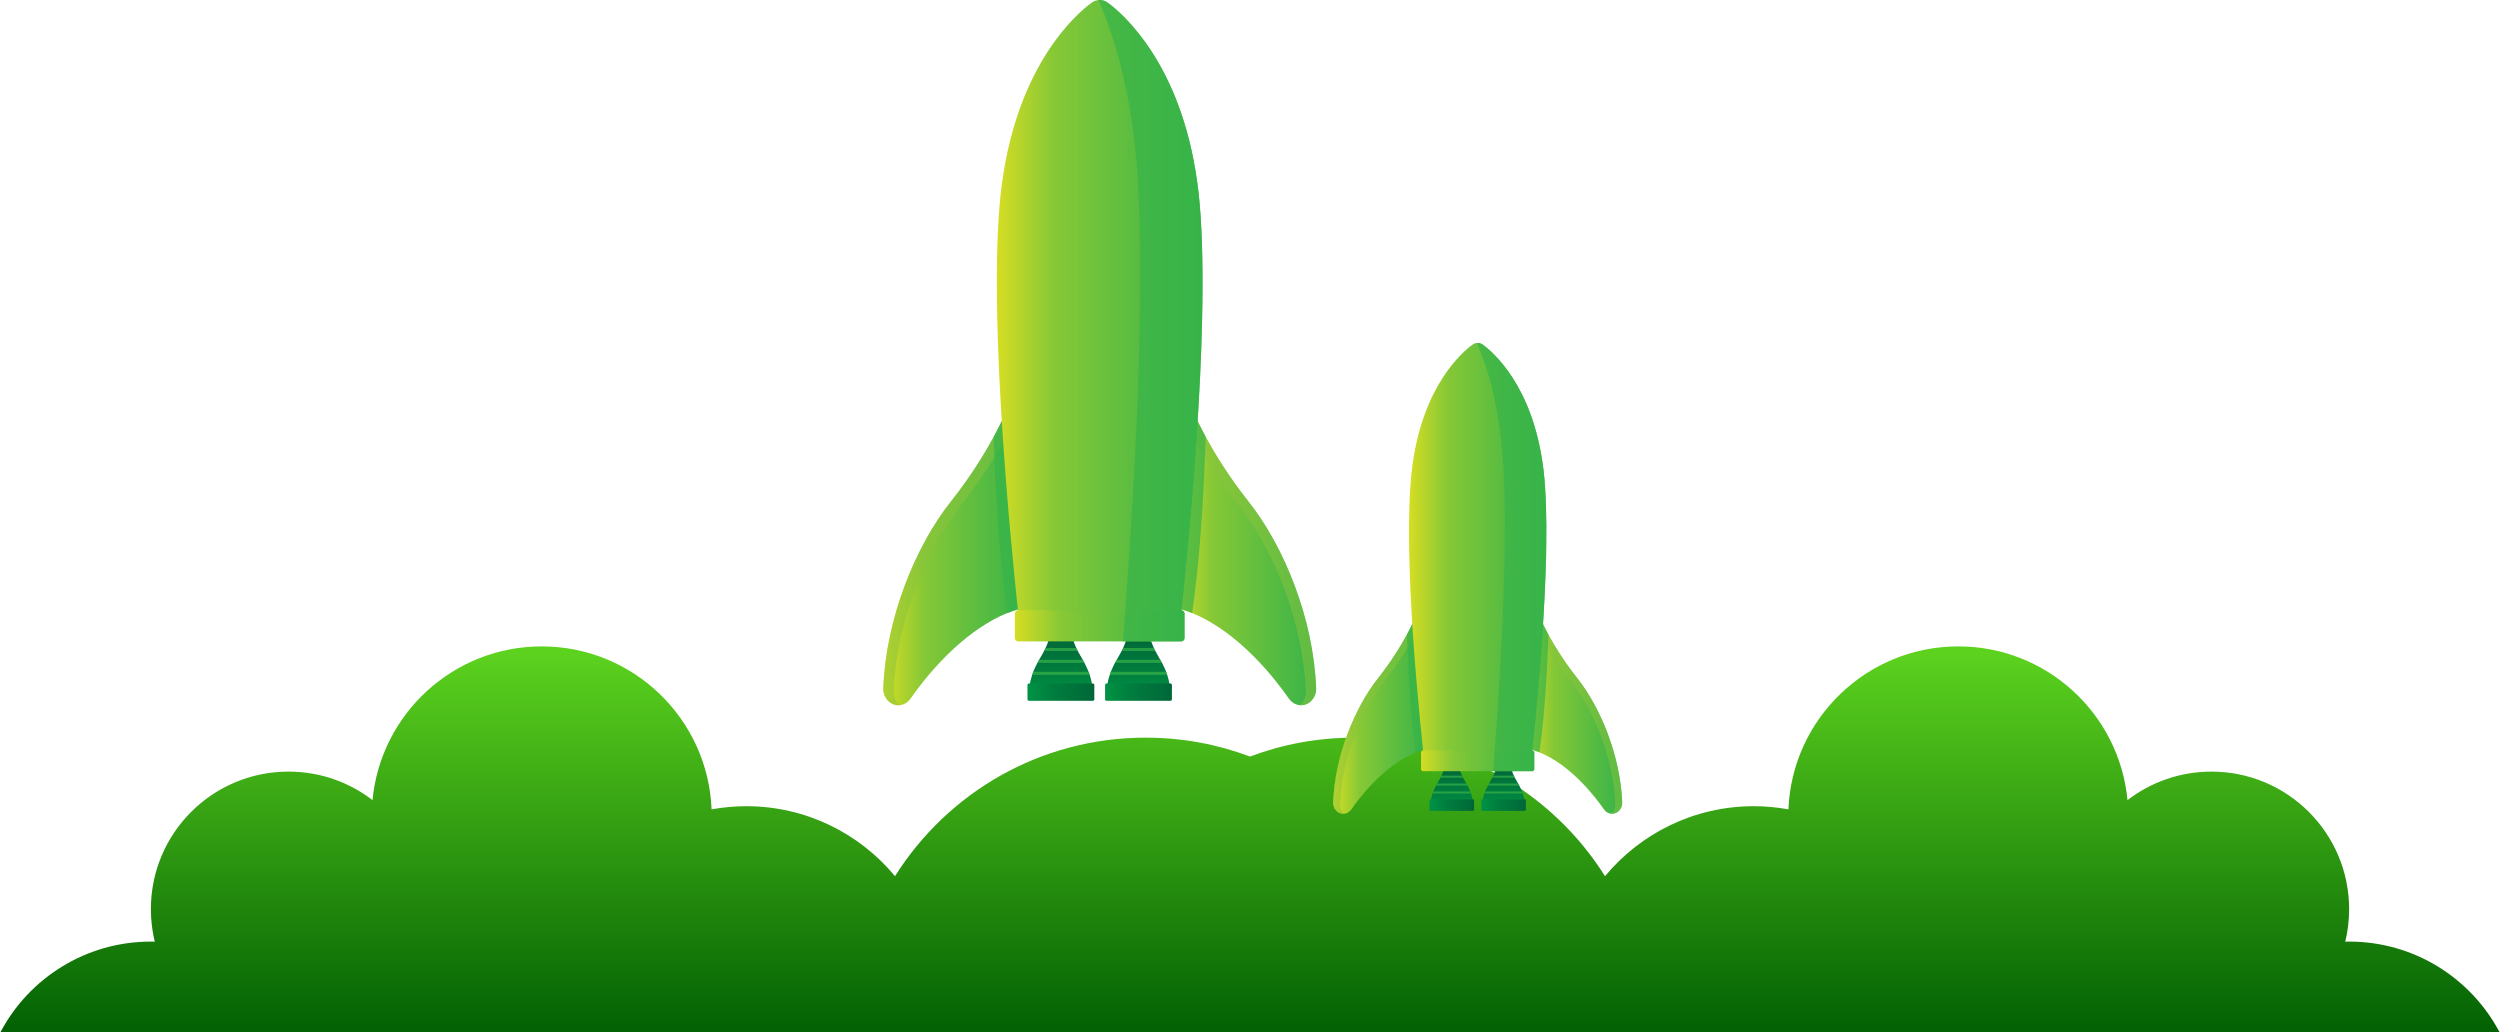 <?xml version="1.0" encoding="UTF-8"?> <svg xmlns="http://www.w3.org/2000/svg" xmlns:xlink="http://www.w3.org/1999/xlink" xml:space="preserve" width="1233px" height="509px" version="1.1" style="shape-rendering:geometricPrecision; text-rendering:geometricPrecision; image-rendering:optimizeQuality; fill-rule:evenodd; clip-rule:evenodd" viewBox="0 0 30916 12768"> <defs> <style type="text/css"> .fil19 {fill:#8AC43F;fill-rule:nonzero;fill-opacity:0.502} .fil20 {fill:#36B349;fill-rule:nonzero;fill-opacity:0.702} .fil17 {fill:url(#id54);fill-rule:nonzero} .fil32 {fill:url(#id55);fill-rule:nonzero} .fil38 {fill:url(#id56);fill-rule:nonzero} .fil16 {fill:url(#id57);fill-rule:nonzero} .fil24 {fill:url(#id58);fill-rule:nonzero} .fil27 {fill:url(#id59);fill-rule:nonzero} .fil36 {fill:url(#id60);fill-rule:nonzero} .fil29 {fill:url(#id61);fill-rule:nonzero} .fil28 {fill:url(#id62);fill-rule:nonzero} .fil18 {fill:url(#id63);fill-rule:nonzero} .fil30 {fill:url(#id64);fill-rule:nonzero} .fil40 {fill:url(#id65);fill-rule:nonzero} .fil41 {fill:url(#id66);fill-rule:nonzero} .fil42 {fill:url(#id67);fill-rule:nonzero} .fil23 {fill:url(#id68);fill-rule:nonzero} .fil39 {fill:url(#id69);fill-rule:nonzero} .fil33 {fill:url(#id70);fill-rule:nonzero} .fil8 {fill:url(#id71);fill-rule:nonzero} .fil45 {fill:url(#id72);fill-rule:nonzero} .fil22 {fill:url(#id73);fill-rule:nonzero} .fil34 {fill:url(#id74);fill-rule:nonzero} .fil26 {fill:url(#id75);fill-rule:nonzero} .fil25 {fill:url(#id76);fill-rule:nonzero} .fil43 {fill:url(#id77);fill-rule:nonzero} .fil21 {fill:url(#id78);fill-rule:nonzero} .fil44 {fill:url(#id79);fill-rule:nonzero} .fil31 {fill:url(#id80);fill-rule:nonzero} .fil35 {fill:url(#id81);fill-rule:nonzero} .fil37 {fill:url(#id82);fill-rule:nonzero} .fil12 {fill:url(#id83);fill-rule:nonzero} .fil6 {fill:url(#id84);fill-rule:nonzero} .fil10 {fill:url(#id85);fill-rule:nonzero} .fil4 {fill:url(#id86);fill-rule:nonzero} .fil14 {fill:url(#id87);fill-rule:nonzero} .fil7 {fill:url(#id88);fill-rule:nonzero} .fil5 {fill:url(#id89);fill-rule:nonzero} .fil1 {fill:url(#id90);fill-rule:nonzero} .fil3 {fill:url(#id91);fill-rule:nonzero} .fil15 {fill:url(#id92);fill-rule:nonzero} .fil11 {fill:url(#id93);fill-rule:nonzero} .fil2 {fill:url(#id94);fill-rule:nonzero} .fil9 {fill:url(#id95);fill-rule:nonzero} .fil13 {fill:url(#id96);fill-rule:nonzero} .fil0 {fill:url(#id97);fill-rule:nonzero} </style> <mask id="id0"> <linearGradient id="id1" gradientUnits="userSpaceOnUse" x1="17226.3" y1="3502.7" x2="14648.4" y2="924.835"> <stop offset="0" style="stop-opacity:0; stop-color:white"></stop> <stop offset="0.31" style="stop-opacity:85.58; stop-color:white"></stop> <stop offset="1" style="stop-opacity:0.498; stop-color:white"></stop> </linearGradient> <rect style="fill:url(#id1)" x="14645" y="921" width="2536" height="2536"></rect> </mask> <mask id="id2"> <linearGradient id="id3" gradientUnits="userSpaceOnUse" x1="17827.7" y1="804.283" x2="17635.4" y2="612.008"> <stop offset="0" style="stop-opacity:0; stop-color:white"></stop> <stop offset="0.31" style="stop-opacity:85.58; stop-color:white"></stop> <stop offset="1" style="stop-opacity:0.498; stop-color:white"></stop> </linearGradient> <rect style="fill:url(#id3)" x="17625" y="601" width="210" height="210"></rect> </mask> <mask id="id4"> <linearGradient id="id5" gradientUnits="userSpaceOnUse" x1="17670.1" y1="1577.68" x2="17477.8" y2="1385.4"> <stop offset="0" style="stop-opacity:0; stop-color:white"></stop> <stop offset="0.31" style="stop-opacity:85.58; stop-color:white"></stop> <stop offset="1" style="stop-opacity:0.498; stop-color:white"></stop> </linearGradient> <rect style="fill:url(#id5)" x="17467" y="1375" width="210" height="210"></rect> </mask> <mask id="id6"> <linearGradient id="id7" gradientUnits="userSpaceOnUse" x1="17576.4" y1="7853.82" x2="17384.1" y2="7661.54"> <stop offset="0" style="stop-opacity:0; stop-color:white"></stop> <stop offset="0.31" style="stop-opacity:85.58; stop-color:white"></stop> <stop offset="1" style="stop-opacity:0.498; stop-color:white"></stop> </linearGradient> <rect style="fill:url(#id7)" x="17373" y="7651" width="210" height="210"></rect> </mask> <mask id="id8"> <linearGradient id="id9" gradientUnits="userSpaceOnUse" x1="17267.8" y1="936.832" x2="17075.6" y2="744.556"> <stop offset="0" style="stop-opacity:0; stop-color:white"></stop> <stop offset="0.31" style="stop-opacity:85.58; stop-color:white"></stop> <stop offset="1" style="stop-opacity:0.498; stop-color:white"></stop> </linearGradient> <rect style="fill:url(#id9)" x="17065" y="734" width="210" height="210"></rect> </mask> <mask id="id10"> <linearGradient id="id11" gradientUnits="userSpaceOnUse" x1="18563.6" y1="6034.62" x2="18371.3" y2="5842.33"> <stop offset="0" style="stop-opacity:0; stop-color:white"></stop> <stop offset="0.31" style="stop-opacity:85.58; stop-color:white"></stop> <stop offset="1" style="stop-opacity:0.498; stop-color:white"></stop> </linearGradient> <rect style="fill:url(#id11)" x="18361" y="5832" width="210" height="210"></rect> </mask> <mask id="id12"> <linearGradient id="id13" gradientUnits="userSpaceOnUse" x1="16642.9" y1="6683.15" x2="16450.6" y2="6490.88"> <stop offset="0" style="stop-opacity:0; stop-color:white"></stop> <stop offset="0.31" style="stop-opacity:85.58; stop-color:white"></stop> <stop offset="1" style="stop-opacity:0.498; stop-color:white"></stop> </linearGradient> <rect style="fill:url(#id13)" x="16440" y="6480" width="210" height="210"></rect> </mask> <mask id="id14"> <linearGradient id="id15" gradientUnits="userSpaceOnUse" x1="11803.8" y1="2287.41" x2="11611.5" y2="2095.14"> <stop offset="0" style="stop-opacity:0; stop-color:white"></stop> <stop offset="0.31" style="stop-opacity:85.58; stop-color:white"></stop> <stop offset="1" style="stop-opacity:0.498; stop-color:white"></stop> </linearGradient> <rect style="fill:url(#id15)" x="11601" y="2084" width="210" height="210"></rect> </mask> <mask id="id16"> <linearGradient id="id17" gradientUnits="userSpaceOnUse" x1="15589.3" y1="4716.85" x2="15397" y2="4524.57"> <stop offset="0" style="stop-opacity:0; stop-color:white"></stop> <stop offset="0.31" style="stop-opacity:85.58; stop-color:white"></stop> <stop offset="1" style="stop-opacity:0.498; stop-color:white"></stop> </linearGradient> <rect style="fill:url(#id17)" x="15386" y="4514" width="210" height="210"></rect> </mask> <mask id="id18"> <linearGradient id="id19" gradientUnits="userSpaceOnUse" x1="15776.8" y1="206.625" x2="15584.5" y2="14.34"> <stop offset="0" style="stop-opacity:0; stop-color:white"></stop> <stop offset="0.31" style="stop-opacity:85.58; stop-color:white"></stop> <stop offset="1" style="stop-opacity:0.498; stop-color:white"></stop> </linearGradient> <rect style="fill:url(#id19)" x="15574" y="4" width="210" height="210"></rect> </mask> <mask id="id20"> <linearGradient id="id21" gradientUnits="userSpaceOnUse" x1="11018.5" y1="4821.25" x2="10826.2" y2="4628.99"> <stop offset="0" style="stop-opacity:0; stop-color:white"></stop> <stop offset="0.31" style="stop-opacity:85.58; stop-color:white"></stop> <stop offset="1" style="stop-opacity:0.498; stop-color:white"></stop> </linearGradient> <rect style="fill:url(#id21)" x="10816" y="4618" width="210" height="210"></rect> </mask> <mask id="id22"> <linearGradient id="id23" gradientUnits="userSpaceOnUse" x1="17590.2" y1="5441.47" x2="16765.1" y2="4616.4"> <stop offset="0" style="stop-opacity:0; stop-color:white"></stop> <stop offset="0.31" style="stop-opacity:85.58; stop-color:white"></stop> <stop offset="1" style="stop-opacity:0.498; stop-color:white"></stop> </linearGradient> <rect style="fill:url(#id23)" x="16756" y="4608" width="827" height="827"></rect> </mask> <mask id="id24"> <linearGradient id="id25" gradientUnits="userSpaceOnUse" x1="11743.1" y1="1567.71" x2="10918.1" y2="742.641"> <stop offset="0" style="stop-opacity:0; stop-color:white"></stop> <stop offset="0.31" style="stop-opacity:85.58; stop-color:white"></stop> <stop offset="1" style="stop-opacity:0.498; stop-color:white"></stop> </linearGradient> <rect style="fill:url(#id25)" x="10909" y="734" width="827" height="827"></rect> </mask> <mask id="id26"> <linearGradient id="id27" gradientUnits="userSpaceOnUse" x1="11734.7" y1="4113.6" x2="11179.6" y2="3558.47"> <stop offset="0" style="stop-opacity:0; stop-color:white"></stop> <stop offset="0.31" style="stop-opacity:85.58; stop-color:white"></stop> <stop offset="1" style="stop-opacity:0.498; stop-color:white"></stop> </linearGradient> <rect style="fill:url(#id27)" x="11170" y="3549" width="564" height="564"></rect> </mask> <mask id="id28"> <linearGradient id="id29" gradientUnits="userSpaceOnUse" x1="18925.4" y1="3991.18" x2="18370.2" y2="3436.06"> <stop offset="0" style="stop-opacity:0; stop-color:white"></stop> <stop offset="0.31" style="stop-opacity:85.58; stop-color:white"></stop> <stop offset="1" style="stop-opacity:0.498; stop-color:white"></stop> </linearGradient> <rect style="fill:url(#id29)" x="18361" y="3426" width="564" height="564"></rect> </mask> <mask id="id30"> <linearGradient id="id31" gradientUnits="userSpaceOnUse" x1="13118.6" y1="12916.6" x2="13118.6" y2="7919.56"> <stop offset="0" style="stop-opacity:0; stop-color:white"></stop> <stop offset="0.31" style="stop-opacity:85.329; stop-color:white"></stop> <stop offset="1" style="stop-opacity:1; stop-color:white"></stop> </linearGradient> <rect style="fill:url(#id31)" x="12723" y="8563" width="792" height="4216"></rect> </mask> <mask id="id32"> <linearGradient id="id33" gradientUnits="userSpaceOnUse" x1="14078.5" y1="12916.6" x2="14078.5" y2="7919.56"> <stop offset="0" style="stop-opacity:0; stop-color:white"></stop> <stop offset="0.31" style="stop-opacity:85.329; stop-color:white"></stop> <stop offset="1" style="stop-opacity:1; stop-color:white"></stop> </linearGradient> <rect style="fill:url(#id33)" x="13683" y="8563" width="792" height="4216"></rect> </mask> <mask id="id34"> <linearGradient id="id35" gradientUnits="userSpaceOnUse" x1="13598.6" y1="4198.33" x2="13598.6" y2="1966.21"> <stop offset="0" style="stop-opacity:0; stop-color:white"></stop> <stop offset="0.31" style="stop-opacity:56.969; stop-color:white"></stop> <stop offset="1" style="stop-opacity:0.498; stop-color:white"></stop> </linearGradient> <rect style="fill:url(#id35)" x="12315" y="2145" width="2568" height="1999"></rect> </mask> <mask id="id36"> <linearGradient id="id37" gradientUnits="userSpaceOnUse" x1="13598.6" y1="5682.62" x2="13598.6" y2="3378.03"> <stop offset="0" style="stop-opacity:0; stop-color:white"></stop> <stop offset="0.31" style="stop-opacity:56.969; stop-color:white"></stop> <stop offset="1" style="stop-opacity:0.498; stop-color:white"></stop> </linearGradient> <rect style="fill:url(#id37)" x="12320" y="3725" width="2556" height="2079"></rect> </mask> <mask id="id38"> <linearGradient id="id39" gradientUnits="userSpaceOnUse" x1="13598.6" y1="7120.04" x2="13598.6" y2="5108.84"> <stop offset="0" style="stop-opacity:0; stop-color:white"></stop> <stop offset="0.31" style="stop-opacity:56.969; stop-color:white"></stop> <stop offset="1" style="stop-opacity:0.498; stop-color:white"></stop> </linearGradient> <rect style="fill:url(#id39)" x="12396" y="5304" width="2404" height="1878"></rect> </mask> <mask id="id40"> <linearGradient id="id41" gradientUnits="userSpaceOnUse" x1="13598.6" y1="7995" x2="13598.6" y2="6636.06"> <stop offset="0" style="stop-opacity:0; stop-color:white"></stop> <stop offset="0.31" style="stop-opacity:56.969; stop-color:white"></stop> <stop offset="1" style="stop-opacity:0.498; stop-color:white"></stop> </linearGradient> <rect style="fill:url(#id41)" x="12518" y="6803" width="2161" height="1066"></rect> </mask> <mask id="id42"> <linearGradient id="id43" gradientUnits="userSpaceOnUse" x1="17954.2" y1="12867.2" x2="17954.2" y2="9530.81"> <stop offset="0" style="stop-opacity:0; stop-color:white"></stop> <stop offset="0.31" style="stop-opacity:56.718; stop-color:white"></stop> <stop offset="1" style="stop-opacity:1; stop-color:white"></stop> </linearGradient> <rect style="fill:url(#id43)" x="17686" y="9957" width="536" height="2822"></rect> </mask> <mask id="id44"> <linearGradient id="id45" gradientUnits="userSpaceOnUse" x1="18595.1" y1="12867.2" x2="18595.1" y2="9530.81"> <stop offset="0" style="stop-opacity:0; stop-color:white"></stop> <stop offset="0.31" style="stop-opacity:85.329; stop-color:white"></stop> <stop offset="1" style="stop-opacity:1; stop-color:white"></stop> </linearGradient> <rect style="fill:url(#id45)" x="18327" y="9957" width="536" height="2822"></rect> </mask> <mask id="id46"> <linearGradient id="id47" gradientUnits="userSpaceOnUse" x1="18274.6" y1="7046.22" x2="18274.6" y2="5555.87"> <stop offset="0" style="stop-opacity:0; stop-color:white"></stop> <stop offset="0.31" style="stop-opacity:-21.839; stop-color:white"></stop> <stop offset="1" style="stop-opacity:0.498; stop-color:white"></stop> </linearGradient> <rect style="fill:url(#id47)" x="17414" y="5672" width="1722" height="1342"></rect> </mask> <mask id="id48"> <linearGradient id="id49" gradientUnits="userSpaceOnUse" x1="18274.6" y1="8037.25" x2="18274.6" y2="6498.52"> <stop offset="0" style="stop-opacity:0; stop-color:white"></stop> <stop offset="0.31" style="stop-opacity:-70.028; stop-color:white"></stop> <stop offset="1" style="stop-opacity:0.498; stop-color:white"></stop> </linearGradient> <rect style="fill:url(#id49)" x="17417" y="6726" width="1714" height="1395"></rect> </mask> <mask id="id50"> <linearGradient id="id51" gradientUnits="userSpaceOnUse" x1="18274.6" y1="8996.98" x2="18274.6" y2="7654.14"> <stop offset="0" style="stop-opacity:0; stop-color:white"></stop> <stop offset="0.31" style="stop-opacity:0.753; stop-color:white"></stop> <stop offset="1" style="stop-opacity:0.498; stop-color:white"></stop> </linearGradient> <rect style="fill:url(#id51)" x="17468" y="7781" width="1613" height="1262"></rect> </mask> <mask id="id52"> <linearGradient id="id53" gradientUnits="userSpaceOnUse" x1="18274.6" y1="9581.18" x2="18274.6" y2="8673.84"> <stop offset="0" style="stop-opacity:0; stop-color:white"></stop> <stop offset="0.31" style="stop-opacity:0.753; stop-color:white"></stop> <stop offset="1" style="stop-opacity:0.498; stop-color:white"></stop> </linearGradient> <rect style="fill:url(#id53)" x="17550" y="8782" width="1450" height="719"></rect> </mask> <linearGradient id="id54" gradientUnits="userSpaceOnUse" x1="14078.5" y1="12916.6" x2="14078.5" y2="7919.56"> <stop offset="0" style="stop-opacity:1; stop-color:#009344"></stop> <stop offset="0.31" style="stop-opacity:1; stop-color:#45AB42"></stop> <stop offset="1" style="stop-opacity:1; stop-color:#8AC43F"></stop> </linearGradient> <linearGradient id="id55" gradientUnits="userSpaceOnUse" xlink:href="#id54" x1="17954.2" y1="12867.2" x2="17954.2" y2="9530.81"> </linearGradient> <linearGradient id="id56" gradientUnits="userSpaceOnUse" x1="18595" y1="9497.43" x2="18595" y2="9986.97"> <stop offset="0" style="stop-opacity:1; stop-color:#006738"></stop> <stop offset="0.6" style="stop-opacity:1; stop-color:#007D3E"></stop> <stop offset="1" style="stop-opacity:1; stop-color:#009344"></stop> </linearGradient> <linearGradient id="id57" gradientUnits="userSpaceOnUse" xlink:href="#id54" x1="13118.6" y1="12916.6" x2="13118.6" y2="7919.56"> </linearGradient> <linearGradient id="id58" gradientUnits="userSpaceOnUse" xlink:href="#id56" x1="14078.5" y1="7869.57" x2="14078.5" y2="8602.74"> </linearGradient> <linearGradient id="id59" gradientUnits="userSpaceOnUse" xlink:href="#id54" x1="13598.6" y1="4198.33" x2="13598.6" y2="1966.21"> </linearGradient> <linearGradient id="id60" gradientUnits="userSpaceOnUse" xlink:href="#id56" x1="17954.2" y1="9497.43" x2="17954.2" y2="9986.97"> </linearGradient> <linearGradient id="id61" gradientUnits="userSpaceOnUse" xlink:href="#id54" x1="13598.6" y1="7120.04" x2="13598.6" y2="5108.84"> </linearGradient> <linearGradient id="id62" gradientUnits="userSpaceOnUse" xlink:href="#id54" x1="13598.6" y1="5682.62" x2="13598.6" y2="3378.03"> </linearGradient> <linearGradient id="id63" gradientUnits="userSpaceOnUse" x1="10920.6" y1="6881.69" x2="12701.4" y2="6881.69"> <stop offset="0" style="stop-opacity:1; stop-color:#D6DD23"></stop> <stop offset="0.278" style="stop-opacity:1; stop-color:#86C836"></stop> <stop offset="1" style="stop-opacity:1; stop-color:#36B349"></stop> </linearGradient> <linearGradient id="id64" gradientUnits="userSpaceOnUse" xlink:href="#id54" x1="13598.6" y1="7995" x2="13598.6" y2="6636.06"> </linearGradient> <linearGradient id="id65" gradientUnits="userSpaceOnUse" xlink:href="#id63" x1="17425" y1="6866.2" x2="19124.3" y2="6866.2"> </linearGradient> <linearGradient id="id66" gradientUnits="userSpaceOnUse" xlink:href="#id54" x1="18274.6" y1="7046.22" x2="18274.6" y2="5555.87"> </linearGradient> <linearGradient id="id67" gradientUnits="userSpaceOnUse" xlink:href="#id54" x1="18274.6" y1="8037.25" x2="18274.6" y2="6498.52"> </linearGradient> <linearGradient id="id68" gradientUnits="userSpaceOnUse" x1="12705" y1="8563.05" x2="13532.4" y2="8563.05"> <stop offset="0" style="stop-opacity:1; stop-color:#009344"></stop> <stop offset="0.388" style="stop-opacity:1; stop-color:#007D3E"></stop> <stop offset="1" style="stop-opacity:1; stop-color:#006738"></stop> </linearGradient> <linearGradient id="id69" gradientUnits="userSpaceOnUse" xlink:href="#id68" x1="18318.8" y1="9960.43" x2="18871.3" y2="9960.43"> </linearGradient> <linearGradient id="id70" gradientUnits="userSpaceOnUse" xlink:href="#id54" x1="18595.1" y1="12867.2" x2="18595.1" y2="9530.81"> </linearGradient> <linearGradient id="id71" gradientUnits="userSpaceOnUse" xlink:href="#id54" x1="11803.8" y1="2287.41" x2="11611.5" y2="2095.14"> </linearGradient> <linearGradient id="id72" gradientUnits="userSpaceOnUse" xlink:href="#id63" x1="17573.8" y1="9412.48" x2="18975.5" y2="9412.48"> </linearGradient> <linearGradient id="id73" gradientUnits="userSpaceOnUse" xlink:href="#id56" x1="13118.7" y1="7869.57" x2="13118.7" y2="8602.74"> </linearGradient> <linearGradient id="id74" gradientUnits="userSpaceOnUse" xlink:href="#id63" x1="16486.6" y1="8837.84" x2="17675.6" y2="8837.84"> </linearGradient> <linearGradient id="id75" gradientUnits="userSpaceOnUse" xlink:href="#id63" x1="12326.1" y1="3928.71" x2="14871.2" y2="3928.71"> </linearGradient> <linearGradient id="id76" gradientUnits="userSpaceOnUse" xlink:href="#id68" x1="13664.7" y1="8563.05" x2="14492.3" y2="8563.05"> </linearGradient> <linearGradient id="id77" gradientUnits="userSpaceOnUse" xlink:href="#id54" x1="18274.6" y1="8996.98" x2="18274.6" y2="7654.14"> </linearGradient> <linearGradient id="id78" gradientUnits="userSpaceOnUse" xlink:href="#id63" x1="14495.8" y1="6881.69" x2="16276.6" y2="6881.69"> </linearGradient> <linearGradient id="id79" gradientUnits="userSpaceOnUse" xlink:href="#id54" x1="18274.6" y1="9581.18" x2="18274.6" y2="8673.84"> </linearGradient> <linearGradient id="id80" gradientUnits="userSpaceOnUse" xlink:href="#id63" x1="12548.9" y1="7742.35" x2="14648.3" y2="7742.35"> </linearGradient> <linearGradient id="id81" gradientUnits="userSpaceOnUse" xlink:href="#id63" x1="18873.7" y1="8837.84" x2="20062.7" y2="8837.84"> </linearGradient> <linearGradient id="id82" gradientUnits="userSpaceOnUse" xlink:href="#id68" x1="17678" y1="9960.43" x2="18230.5" y2="9960.43"> </linearGradient> <linearGradient id="id83" gradientUnits="userSpaceOnUse" xlink:href="#id54" x1="17590.2" y1="5441.47" x2="16765.1" y2="4616.4"> </linearGradient> <linearGradient id="id84" gradientUnits="userSpaceOnUse" xlink:href="#id54" x1="18563.6" y1="6034.62" x2="18371.3" y2="5842.33"> </linearGradient> <linearGradient id="id85" gradientUnits="userSpaceOnUse" xlink:href="#id54" x1="15776.8" y1="206.625" x2="15584.5" y2="14.34"> </linearGradient> <linearGradient id="id86" gradientUnits="userSpaceOnUse" xlink:href="#id54" x1="17576.4" y1="7853.82" x2="17384.1" y2="7661.54"> </linearGradient> <linearGradient id="id87" gradientUnits="userSpaceOnUse" xlink:href="#id54" x1="11734.7" y1="4113.6" x2="11179.6" y2="3558.47"> </linearGradient> <linearGradient id="id88" gradientUnits="userSpaceOnUse" xlink:href="#id54" x1="16642.9" y1="6683.15" x2="16450.6" y2="6490.88"> </linearGradient> <linearGradient id="id89" gradientUnits="userSpaceOnUse" xlink:href="#id54" x1="17267.8" y1="936.832" x2="17075.6" y2="744.556"> </linearGradient> <linearGradient id="id90" gradientUnits="userSpaceOnUse" xlink:href="#id54" x1="17226.3" y1="3502.7" x2="14648.4" y2="924.835"> </linearGradient> <linearGradient id="id91" gradientUnits="userSpaceOnUse" xlink:href="#id54" x1="17670.1" y1="1577.68" x2="17477.8" y2="1385.4"> </linearGradient> <linearGradient id="id92" gradientUnits="userSpaceOnUse" xlink:href="#id54" x1="18925.4" y1="3991.18" x2="18370.2" y2="3436.06"> </linearGradient> <linearGradient id="id93" gradientUnits="userSpaceOnUse" xlink:href="#id54" x1="11018.5" y1="4821.25" x2="10826.2" y2="4628.99"> </linearGradient> <linearGradient id="id94" gradientUnits="userSpaceOnUse" xlink:href="#id54" x1="17827.7" y1="804.283" x2="17635.4" y2="612.008"> </linearGradient> <linearGradient id="id95" gradientUnits="userSpaceOnUse" xlink:href="#id54" x1="15589.3" y1="4716.85" x2="15397" y2="4524.57"> </linearGradient> <linearGradient id="id96" gradientUnits="userSpaceOnUse" xlink:href="#id54" x1="11743.1" y1="1567.71" x2="10918.1" y2="742.641"> </linearGradient> <linearGradient id="id97" gradientUnits="userSpaceOnUse" x1="19927.5" y1="12857.2" x2="19927.5" y2="8108.1"> <stop offset="0" style="stop-opacity:1; stop-color:#005F03"></stop> <stop offset="1" style="stop-opacity:1; stop-color:#5CD11E"></stop> </linearGradient> </defs> <g id="Слой_x0020_1">  <path class="fil0" d="M30916 12768l-8938 0 -13039 0 -8939 0c353,-666 1054,-1119 1860,-1119 16,0 32,1 48,1 -31,-129 -48,-263 -48,-402 0,-940 762,-1702 1703,-1702 392,0 752,132 1039,353 101,-1067 1000,-1902 2094,-1902 1132,0 2056,895 2101,2016 139,-25 282,-39 428,-39 741,0 1403,337 1841,866 648,-1030 1794,-1714 3100,-1714 455,0 890,82 1292,234 402,-152 837,-234 1292,-234 1306,0 2453,684 3100,1714 439,-529 1101,-866 1841,-866 147,0 289,14 428,39 46,-1121 969,-2016 2102,-2016 1094,0 1992,835 2093,1902 288,-221 648,-353 1039,-353 941,0 1703,762 1703,1702 0,139 -17,273 -48,402 16,0 32,-1 48,-1 806,0 1507,453 1860,1119z"></path> <path class="fil1" style="mask:url(#id0)" d="M15913 933c-694,0 -1257,562 -1257,1256 0,695 563,1257 1257,1257 694,0 1257,-562 1257,-1257 0,-694 -563,-1256 -1257,-1256zm-691 2009l0 0c-68,0 -123,-55 -123,-122 0,-68 55,-123 123,-123 67,0 122,55 122,123 0,67 -55,122 -122,122zm439 254l0 0c-40,0 -72,-32 -72,-72 0,-39 32,-71 72,-71 40,0 72,32 72,71 0,40 -32,72 -72,72zm-72 -301l0 0c-79,0 -143,-65 -143,-144 0,-79 64,-143 143,-143 79,0 144,64 144,143 0,79 -65,144 -144,144zm273 -348l0 0c0,-83 67,-150 150,-150 83,0 150,67 150,150 0,83 -67,150 -150,150 -83,0 -150,-67 -150,-150zm237 692l0 0c-103,0 -186,-84 -186,-186 0,-103 83,-186 186,-186 102,0 185,83 185,186 0,102 -83,186 -185,186zm427 -399l0 0c-39,0 -71,-32 -71,-72 0,-39 32,-71 71,-71 40,0 72,32 72,71 0,40 -32,72 -72,72z"></path> <path class="fil2" style="mask:url(#id2)" d="M17823 706c0,52 -42,94 -93,94 -52,0 -94,-42 -94,-94 0,-51 42,-93 94,-93 51,0 93,42 93,93z"></path> <path class="fil3" style="mask:url(#id4)" d="M17666 1480c0,52 -42,93 -94,93 -52,0 -94,-41 -94,-93 0,-52 42,-94 94,-94 52,0 94,42 94,94z"></path> <path class="fil4" style="mask:url(#id6)" d="M17572 7756c0,52 -42,94 -94,94 -51,0 -93,-42 -93,-94 0,-52 42,-94 93,-94 52,0 94,42 94,94z"></path> <path class="fil5" style="mask:url(#id8)" d="M17264 839c0,52 -42,94 -94,94 -52,0 -94,-42 -94,-94 0,-52 42,-94 94,-94 52,0 94,42 94,94z"></path> <path class="fil6" style="mask:url(#id10)" d="M18559 5937c0,51 -42,93 -93,93 -52,0 -94,-42 -94,-93 0,-52 42,-94 94,-94 51,0 93,42 93,94z"></path> <path class="fil7" style="mask:url(#id12)" d="M16639 6585c0,52 -42,94 -94,94 -52,0 -94,-42 -94,-94 0,-52 42,-94 94,-94 52,0 94,42 94,94z"></path> <path class="fil8" style="mask:url(#id14)" d="M11800 2189c0,52 -42,94 -94,94 -52,0 -94,-42 -94,-94 0,-51 42,-93 94,-93 52,0 94,42 94,93z"></path> <path class="fil9" style="mask:url(#id16)" d="M15585 4619c0,52 -42,94 -94,94 -51,0 -93,-42 -93,-94 0,-52 42,-94 93,-94 52,0 94,42 94,94z"></path> <path class="fil10" style="mask:url(#id18)" d="M15773 109c0,51 -42,93 -94,93 -52,0 -94,-42 -94,-93 0,-52 42,-94 94,-94 52,0 94,42 94,94z"></path> <path class="fil11" style="mask:url(#id20)" d="M11014 4723c0,52 -42,94 -93,94 -52,0 -94,-42 -94,-94 0,-51 42,-93 94,-93 51,0 93,42 93,93z"></path> <path class="fil12" style="mask:url(#id22)" d="M17572 5021c0,222 -180,402 -402,402 -222,0 -402,-180 -402,-402 0,-222 180,-402 402,-402 222,0 402,180 402,402z"></path> <path class="fil13" style="mask:url(#id24)" d="M11725 1147c0,223 -180,403 -402,403 -222,0 -402,-180 -402,-403 0,-222 180,-402 402,-402 222,0 402,180 402,402z"></path> <path class="fil14" style="mask:url(#id26)" d="M11723 3831c0,149 -122,270 -271,270 -150,0 -271,-121 -271,-270 0,-150 121,-271 271,-271 149,0 271,121 271,271z"></path> <path class="fil15" style="mask:url(#id28)" d="M18913 3708c0,150 -121,271 -270,271 -150,0 -271,-121 -271,-271 0,-149 121,-270 271,-270 149,0 270,121 270,270z"></path> <g id="_734083080"> <g> <polygon class="fil16" style="mask:url(#id30)" points="13503,12768 12734,12768 12734,8575 13503,8575 "></polygon> <polygon class="fil17" style="mask:url(#id32)" points="14463,12768 13694,12768 13694,8575 14463,8575 "></polygon> </g> <g> <g> <g> <path class="fil18" d="M12701 7509c-84,18 -167,44 -247,76 -589,240 -1044,839 -1196,1058 -18,25 -40,46 -66,60 -26,14 -54,22 -84,22 -106,0 -192,-97 -187,-213 33,-857 394,-1751 840,-2312 236,-297 410,-582 526,-794 121,-223 179,-367 179,-367l235 2470z"></path> <path class="fil19" d="M11049 8552c33,-856 395,-1751 840,-2312 295,-371 493,-722 602,-939l-25 -262c0,0 -223,553 -705,1161 -446,561 -807,1455 -840,2312 -5,116 81,213 187,213 5,0 10,-1 16,-1 -48,-39 -78,-102 -75,-172z"></path> <path class="fil20" d="M12701 7509c-84,18 -167,44 -247,76 -106,-750 -149,-1593 -167,-2179 121,-223 179,-367 179,-367l235 2470z"></path> </g> <g> <path class="fil21" d="M14496 7509c84,18 167,44 247,76 590,240 1044,839 1196,1058 18,25 40,46 66,60 26,14 54,22 84,22 106,0 192,-97 187,-213 -33,-857 -394,-1751 -840,-2312 -236,-297 -410,-582 -526,-794 -121,-223 -179,-367 -179,-367l-235 2470z"></path> <path class="fil19" d="M16148 8552c-33,-856 -394,-1751 -840,-2312 -295,-371 -493,-722 -602,-939l25 -262c0,0 223,553 705,1161 446,561 807,1455 840,2312 5,116 -81,213 -187,213 -5,0 -10,-1 -15,-1 47,-39 77,-102 74,-172z"></path> <path class="fil20" d="M14496 7509c84,18 167,44 247,76 106,-750 149,-1593 167,-2179 -121,-223 -179,-367 -179,-367l-235 2470z"></path> </g> </g> <g> <g> <path class="fil22" d="M13515 8634l-793 0c0,-103 9,-189 41,-285 4,-13 9,-25 13,-38 14,-34 31,-71 52,-110 6,-12 13,-24 20,-37 7,-12 14,-24 21,-36 16,-27 30,-51 41,-74 7,-13 13,-25 19,-37 34,-73 45,-120 48,-147l283 0c4,27 15,74 49,147 5,12 12,24 18,37 12,23 26,47 42,74 7,12 14,24 21,36 7,13 13,25 20,37 20,39 37,76 51,110 5,13 9,25 14,38 32,96 40,182 40,285z"></path> <path class="fil23" d="M13514 8670l-790 0c-11,0 -19,-9 -19,-19l0 -176c0,-10 8,-19 19,-19l790 0c10,0 18,9 18,19l0 176c0,10 -8,19 -18,19z"></path> <g> <path class="fil20" d="M13475 8349l-712 0c4,-13 9,-25 13,-38l685 0c5,13 9,25 14,38z"></path> <path class="fil20" d="M13410 8201l-582 0c6,-12 13,-24 20,-37l542 0c7,13 13,25 20,37z"></path> <path class="fil20" d="M13327 8054l-417 0c7,-13 13,-25 19,-37l380 0c5,12 12,24 18,37z"></path> </g> </g> <g> <path class="fil24" d="M14475 8634l-793 0c0,-103 8,-189 41,-285 4,-13 8,-25 13,-38 14,-34 31,-71 51,-110 7,-12 14,-24 21,-37 6,-12 13,-24 21,-36 16,-27 29,-51 41,-74 7,-13 13,-25 18,-37 34,-73 45,-120 49,-147l283 0c4,27 15,74 49,147 5,12 11,24 18,37 12,23 25,47 41,74 8,12 15,24 21,36 8,13 14,25 21,37 20,39 37,76 51,110 5,13 9,25 13,38 32,96 41,182 41,285z"></path> <path class="fil25" d="M14473 8670l-789 0c-11,0 -19,-9 -19,-19l0 -176c0,-10 8,-19 19,-19l789 0c11,0 19,9 19,19l0 176c0,10 -8,19 -19,19z"></path> <g> <path class="fil20" d="M14434 8349l-711 0c4,-13 8,-25 13,-38l685 0c5,13 9,25 13,38z"></path> <path class="fil20" d="M14370 8201l-583 0c7,-12 14,-24 21,-37l541 0c8,13 14,25 21,37z"></path> <path class="fil20" d="M14287 8054l-417 0c7,-13 13,-25 18,-37l381 0c5,12 11,24 18,37z"></path> </g> </g> </g> <path class="fil26" d="M14869 3755c-1,72 -2,144 -4,217 -10,456 -34,933 -65,1390 -3,53 -7,107 -10,160 -38,545 -83,1053 -122,1456 -1,4 -1,7 -1,10 -51,527 -92,869 -92,869l-1953 0c0,0 -41,-342 -92,-869 0,-3 0,-6 0,-10 -40,-403 -85,-911 -122,-1456 -4,-53 -8,-107 -11,-160 -30,-457 -55,-934 -65,-1390 -2,-73 -3,-145 -4,-217 -7,-515 5,-996 48,-1380 5,-40 10,-78 15,-116 101,-743 336,-1269 567,-1625 225,-347 448,-533 542,-602 29,-21 63,-32 99,-32 35,0 69,11 98,32 94,69 317,255 542,602 232,356 466,882 567,1625 5,38 10,76 15,116 43,384 55,865 48,1380z"></path> <path class="fil27" style="mask:url(#id34)" d="M12336 4133c385,-134 812,-209 1263,-209 450,0 878,75 1262,209 4,-127 7,-254 8,-378 7,-515 -5,-996 -48,-1380 -362,-139 -778,-218 -1222,-218 -445,0 -861,79 -1223,218 -43,384 -55,865 -48,1380 2,124 4,251 8,378z"></path> <path class="fil28" style="mask:url(#id36)" d="M12427 5792c361,-115 756,-179 1172,-179 415,0 811,64 1171,179 11,-140 21,-284 30,-430 31,-457 55,-934 65,-1390 -371,-150 -804,-236 -1266,-236 -463,0 -896,86 -1267,236 10,456 35,933 65,1390 9,146 19,290 30,430z"></path> <path class="fil29" style="mask:url(#id38)" d="M12548 7171c328,-92 681,-142 1051,-142 369,0 722,50 1050,142 6,-58 12,-119 18,-183 39,-405 85,-917 123,-1466 -354,-132 -760,-206 -1191,-206 -432,0 -837,74 -1191,206 37,549 83,1061 122,1466 7,64 13,125 18,183z"></path> <path class="fil30" style="mask:url(#id40)" d="M14668 6978c-1,4 -1,7 -1,10 -51,527 -92,869 -92,869l-1953 0c0,0 -41,-342 -92,-869 0,-3 0,-6 0,-10 324,-105 686,-164 1069,-164 382,0 745,59 1069,164z"></path> <path class="fil20" d="M14821 2375c-5,-40 -10,-78 -15,-116 -101,-743 -335,-1269 -567,-1625 -225,-347 -448,-533 -542,-602 -29,-21 -63,-32 -98,-32 -6,0 -11,1 -16,1 191,437 368,1030 452,1815 5,47 10,96 15,146 43,487 55,1095 48,1747 -1,91 -2,182 -3,274 -11,578 -35,1181 -65,1759 -4,68 -8,136 -11,203 -38,689 -83,1333 -122,1843 0,4 -1,8 -1,12 -2,19 -3,38 -5,57l684 0c0,0 41,-342 92,-869 0,-3 0,-6 1,-10 39,-403 84,-911 122,-1456 3,-53 7,-107 10,-160 31,-457 55,-934 65,-1390 2,-73 3,-145 4,-217 7,-515 -5,-996 -48,-1380z"></path> <path class="fil31" d="M14608 7935l-2019 0c-22,0 -40,-18 -40,-41l0 -304c0,-22 18,-40 40,-40l2019 0c22,0 40,18 40,40l0 304c0,23 -18,41 -40,41z"></path> <path class="fil20" d="M14608 7550l-693 0c-6,82 -12,162 -18,238 0,4 -1,8 -1,12 -4,46 -7,91 -11,135l723 0c22,0 40,-18 40,-41l0 -304c0,-22 -18,-40 -40,-40z"></path> </g> </g> <g id="_734965592"> <g> <polygon class="fil32" style="mask:url(#id42)" points="18211,12768 17697,12768 17697,9968 18211,9968 "></polygon> <polygon class="fil33" style="mask:url(#id44)" points="18852,12768 18338,12768 18338,9968 18852,9968 "></polygon> </g> <g> <g> <g> <path class="fil34" d="M17676 9257c-57,12 -112,29 -165,51 -394,159 -698,559 -799,706 -12,17 -27,30 -44,40 -17,9 -36,14 -56,14 -71,0 -128,-64 -125,-142 22,-572 263,-1169 561,-1543 157,-199 273,-389 351,-531 81,-148 120,-245 120,-245l157 1650z"></path> <path class="fil19" d="M16572 9953c23,-572 264,-1169 561,-1543 197,-248 329,-483 402,-627l-16 -176c0,0 -149,370 -471,776 -298,374 -539,971 -561,1543 -3,78 54,142 125,142 3,0 7,0 10,0 -32,-26 -52,-68 -50,-115z"></path> <path class="fil20" d="M17676 9257c-57,12 -112,29 -165,51 -71,-502 -100,-1064 -112,-1456 81,-148 120,-245 120,-245l157 1650z"></path> </g> <g> <path class="fil35" d="M18874 9257c56,12 111,29 165,51 393,159 697,559 798,706 12,17 27,30 44,40 18,9 37,14 56,14 71,0 129,-64 126,-142 -23,-572 -264,-1169 -561,-1543 -158,-199 -274,-389 -352,-531 -81,-148 -119,-245 -119,-245l-157 1650z"></path> <path class="fil19" d="M19977 9953c-22,-572 -263,-1169 -561,-1543 -197,-248 -329,-483 -402,-627l17 -176c0,0 148,370 471,776 297,374 538,971 561,1543 3,78 -55,142 -126,142 -3,0 -6,0 -10,0 32,-26 52,-68 50,-115z"></path> <path class="fil20" d="M18874 9257c56,12 111,29 165,51 70,-502 99,-1064 111,-1456 -81,-148 -119,-245 -119,-245l-157 1650z"></path> </g> </g> <g> <g> <path class="fil36" d="M18219 10008l-530 0c0,-69 6,-127 28,-191 2,-8 5,-16 9,-25 9,-23 20,-47 34,-73 4,-8 9,-16 13,-25 5,-8 10,-16 14,-24 11,-18 20,-34 28,-49 5,-9 9,-17 12,-25 23,-49 30,-81 33,-99l189 0c2,18 9,50 32,99 4,8 8,16 13,25 7,15 16,31 27,49 5,8 10,16 14,24 5,9 9,17 14,25 13,26 25,50 34,73 3,9 6,17 9,25 21,64 27,122 27,191z"></path> <path class="fil37" d="M18218 10032l-527 0c-7,0 -13,-6 -13,-13l0 -117c0,-7 6,-13 13,-13l527 0c7,0 12,6 12,13l0 117c0,7 -5,13 -12,13z"></path> <g> <path class="fil20" d="M18192 9817l-475 0c2,-8 5,-16 9,-25l457 0c3,9 6,17 9,25z"></path> <path class="fil20" d="M18149 9719l-389 0c4,-8 9,-16 13,-25l362 0c5,9 9,17 14,25z"></path> <path class="fil20" d="M18094 9621l-279 0c5,-9 9,-17 12,-25l254 0c4,8 8,16 13,25z"></path> </g> </g> <g> <path class="fil38" d="M18860 10008l-530 0c0,-69 6,-127 27,-191 3,-8 6,-16 10,-25 9,-23 20,-47 34,-73 4,-8 8,-16 13,-25 5,-8 9,-16 14,-24 11,-18 20,-34 28,-49 4,-9 8,-17 12,-25 23,-49 30,-81 32,-99l190 0c2,18 9,50 32,99 4,8 8,16 12,25 8,15 17,31 28,49 5,8 9,16 14,24 5,9 9,17 13,25 14,26 25,50 34,73 4,9 7,17 10,25 21,64 27,122 27,191z"></path> <path class="fil39" d="M18859 10032l-528 0c-7,0 -12,-6 -12,-13l0 -117c0,-7 5,-13 12,-13l528 0c7,0 12,6 12,13l0 117c0,7 -5,13 -12,13z"></path> <g> <path class="fil20" d="M18833 9817l-476 0c3,-8 6,-16 10,-25l456 0c4,9 7,17 10,25z"></path> <path class="fil20" d="M18789 9719l-388 0c4,-8 8,-16 13,-25l362 0c5,9 9,17 13,25z"></path> <path class="fil20" d="M18734 9621l-278 0c4,-9 8,-17 12,-25l254 0c4,8 8,16 12,25z"></path> </g> </g> </g> <path class="fil40" d="M19123 6750c-1,48 -1,96 -2,145 -8,305 -24,623 -44,928 -2,36 -5,72 -7,107 -25,364 -55,703 -82,972 0,3 0,5 0,7 -34,351 -61,580 -61,580l-1304 0c0,0 -28,-229 -62,-580 0,-2 0,-4 0,-7 -26,-269 -56,-608 -82,-972 -2,-35 -5,-71 -7,-107 -20,-305 -36,-623 -43,-928 -1,-49 -2,-97 -3,-145 -4,-344 4,-665 33,-921 3,-27 6,-52 9,-77 68,-497 224,-848 379,-1086 150,-231 299,-355 362,-401 19,-14 42,-22 66,-22 23,0 46,8 65,22 63,46 212,170 362,401 155,238 311,589 379,1086 3,25 7,50 10,77 29,256 37,577 32,921z"></path> <path class="fil41" style="mask:url(#id46)" d="M17432 7003c256,-90 542,-140 843,-140 300,0 586,50 842,140 3,-85 5,-170 6,-253 5,-344 -3,-665 -32,-921 -242,-93 -520,-146 -816,-146 -297,0 -575,53 -816,146 -29,256 -37,577 -33,921 1,83 3,168 6,253z"></path> <path class="fil42" style="mask:url(#id48)" d="M17492 8110c241,-77 505,-119 783,-119 277,0 541,42 782,119 7,-93 14,-190 20,-287 20,-305 36,-623 44,-928 -248,-100 -538,-157 -846,-157 -309,0 -598,57 -846,157 7,305 23,623 43,928 7,97 13,194 20,287z"></path> <path class="fil43" style="mask:url(#id50)" d="M17573 9031c219,-61 455,-95 702,-95 246,0 482,34 701,95 4,-39 8,-80 12,-122 26,-270 57,-613 82,-979 -237,-88 -507,-138 -795,-138 -288,0 -559,50 -796,138 26,366 56,709 82,979 5,42 9,83 12,122z"></path> <path class="fil44" style="mask:url(#id52)" d="M18988 8902c0,3 0,5 0,7 -34,351 -61,580 -61,580l-1304 0c0,0 -28,-229 -62,-580 0,-2 0,-4 0,-7 216,-70 458,-109 714,-109 255,0 497,39 713,109z"></path> <path class="fil20" d="M19091 5829c-3,-27 -7,-52 -10,-77 -68,-497 -224,-848 -379,-1086 -150,-231 -299,-355 -362,-401 -19,-14 -42,-22 -65,-22 -4,0 -7,1 -11,1 128,291 246,687 302,1212 4,31 7,64 10,97 29,325 37,731 32,1167 0,60 -1,121 -2,183 -7,385 -23,788 -44,1174 -2,45 -4,91 -7,136 -25,460 -55,890 -81,1230 0,3 -1,5 -1,8 -1,13 -2,26 -3,38l457 0c0,0 27,-229 61,-580 0,-2 0,-4 0,-7 27,-269 57,-608 82,-972 2,-35 5,-71 7,-107 20,-305 36,-623 44,-928 1,-49 1,-97 2,-145 5,-344 -3,-665 -32,-921z"></path> <path class="fil45" d="M18948 9541l-1347 0c-15,0 -27,-12 -27,-27l0 -203c0,-15 12,-27 27,-27l1347 0c15,0 27,12 27,27l0 203c0,15 -12,27 -27,27z"></path> <path class="fil20" d="M18948 9284l-462 0c-4,55 -8,108 -12,159 0,3 -1,5 -1,8 -2,31 -5,61 -7,90l482 0c15,0 27,-12 27,-27l0 -203c0,-15 -12,-27 -27,-27z"></path> </g> </g> </g> </svg> 